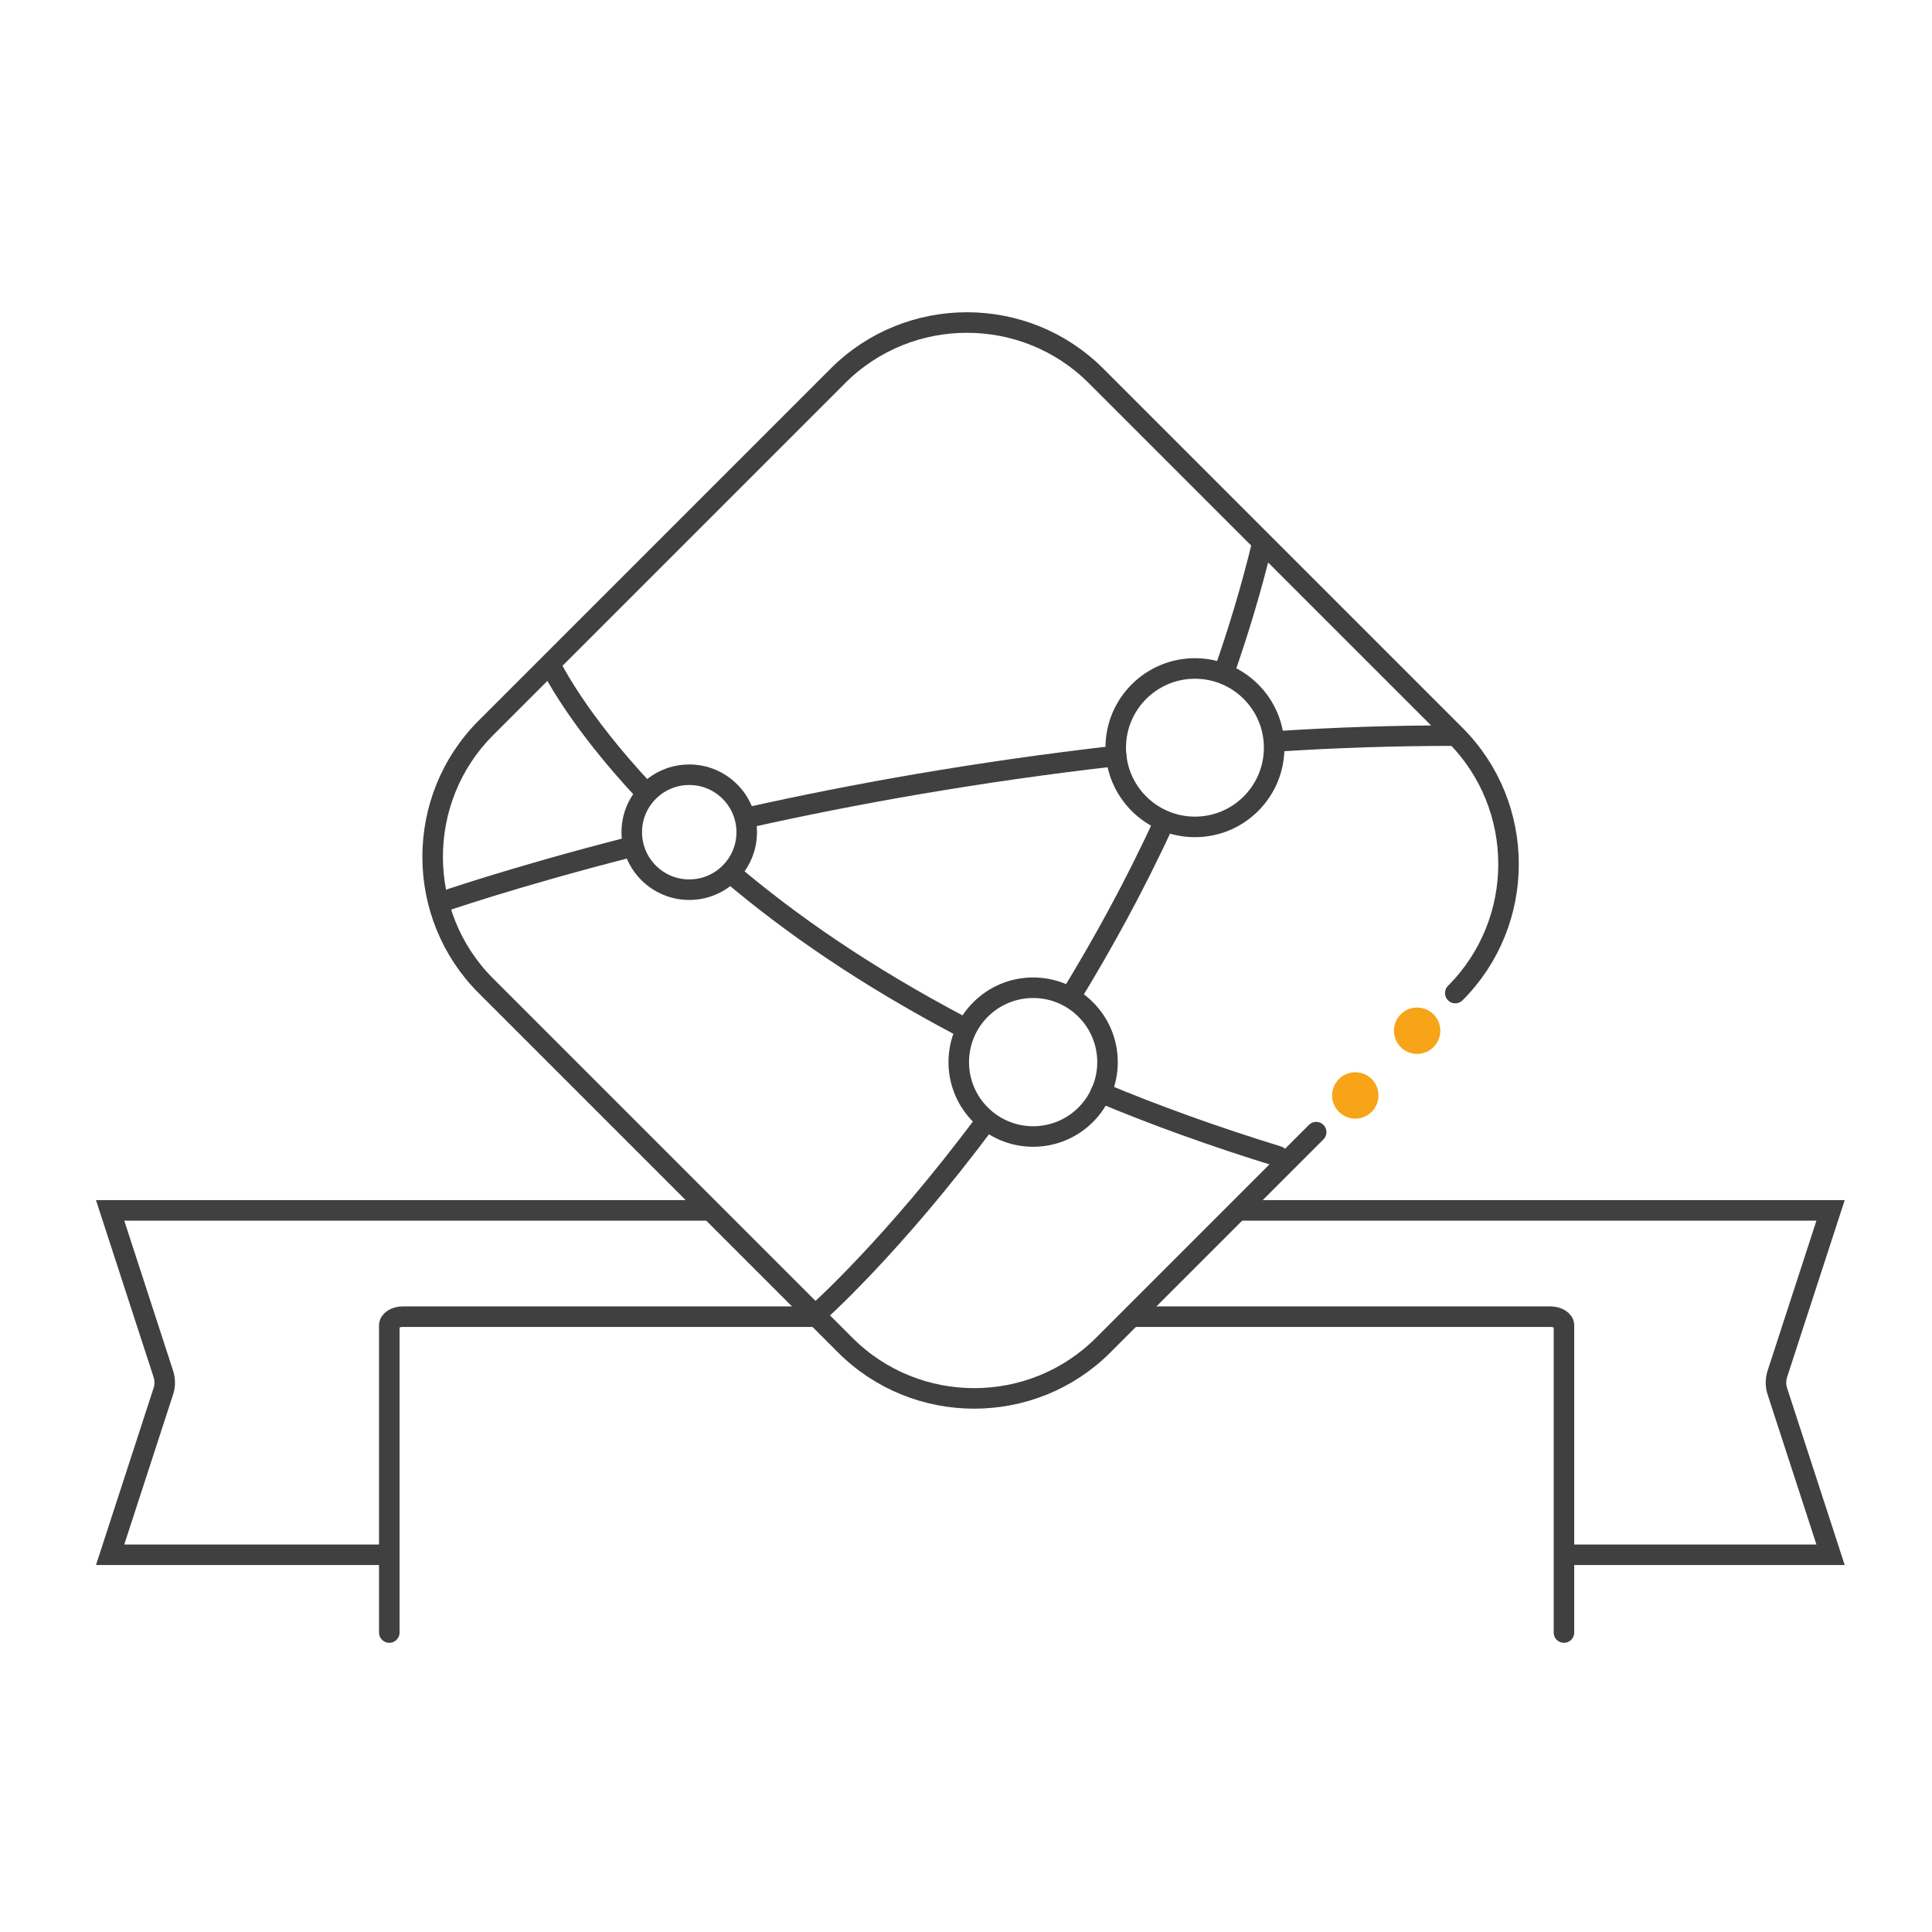 <?xml version="1.0" encoding="UTF-8"?>
<svg xmlns="http://www.w3.org/2000/svg" xmlns:xlink="http://www.w3.org/1999/xlink" version="1.1" id="el_5XMDobIss" x="0px" y="0px" viewBox="0 0 400 400" style="enable-background:new 0 0 400 400;" xml:space="preserve"><style>@-webkit-keyframes kf_el_UH1OIcLti_U_an_O8tF6vd2W{22.78%{-webkit-transform: translate(201.4px, 312.1px) scale(1, 1) translate(-201.4px, -312.1px);transform: translate(201.4px, 312.1px) scale(1, 1) translate(-201.4px, -312.1px);}23.89%{-webkit-transform: translate(201.4px, 312.1px) scale(1.17, 1.17) translate(-201.4px, -312.1px);transform: translate(201.4px, 312.1px) scale(1.17, 1.17) translate(-201.4px, -312.1px);}25%{-webkit-transform: translate(201.4px, 312.1px) scale(1, 1) translate(-201.4px, -312.1px);transform: translate(201.4px, 312.1px) scale(1, 1) translate(-201.4px, -312.1px);}26.11%{-webkit-transform: translate(201.4px, 312.1px) scale(1, 1) translate(-201.4px, -312.1px);transform: translate(201.4px, 312.1px) scale(1, 1) translate(-201.4px, -312.1px);}27.22%{-webkit-transform: translate(201.4px, 312.1px) scale(1.17, 1.17) translate(-201.4px, -312.1px);transform: translate(201.4px, 312.1px) scale(1.17, 1.17) translate(-201.4px, -312.1px);}28.33%{-webkit-transform: translate(201.4px, 312.1px) scale(1, 1) translate(-201.4px, -312.1px);transform: translate(201.4px, 312.1px) scale(1, 1) translate(-201.4px, -312.1px);}0%{-webkit-transform: translate(201.4px, 312.1px) scale(1, 1) translate(-201.4px, -312.1px);transform: translate(201.4px, 312.1px) scale(1, 1) translate(-201.4px, -312.1px);}100%{-webkit-transform: translate(201.4px, 312.1px) scale(1, 1) translate(-201.4px, -312.1px);transform: translate(201.4px, 312.1px) scale(1, 1) translate(-201.4px, -312.1px);}}@keyframes kf_el_UH1OIcLti_U_an_O8tF6vd2W{22.78%{-webkit-transform: translate(201.4px, 312.1px) scale(1, 1) translate(-201.4px, -312.1px);transform: translate(201.4px, 312.1px) scale(1, 1) translate(-201.4px, -312.1px);}23.89%{-webkit-transform: translate(201.4px, 312.1px) scale(1.17, 1.17) translate(-201.4px, -312.1px);transform: translate(201.4px, 312.1px) scale(1.17, 1.17) translate(-201.4px, -312.1px);}25%{-webkit-transform: translate(201.4px, 312.1px) scale(1, 1) translate(-201.4px, -312.1px);transform: translate(201.4px, 312.1px) scale(1, 1) translate(-201.4px, -312.1px);}26.11%{-webkit-transform: translate(201.4px, 312.1px) scale(1, 1) translate(-201.4px, -312.1px);transform: translate(201.4px, 312.1px) scale(1, 1) translate(-201.4px, -312.1px);}27.22%{-webkit-transform: translate(201.4px, 312.1px) scale(1.17, 1.17) translate(-201.4px, -312.1px);transform: translate(201.4px, 312.1px) scale(1.17, 1.17) translate(-201.4px, -312.1px);}28.33%{-webkit-transform: translate(201.4px, 312.1px) scale(1, 1) translate(-201.4px, -312.1px);transform: translate(201.4px, 312.1px) scale(1, 1) translate(-201.4px, -312.1px);}0%{-webkit-transform: translate(201.4px, 312.1px) scale(1, 1) translate(-201.4px, -312.1px);transform: translate(201.4px, 312.1px) scale(1, 1) translate(-201.4px, -312.1px);}100%{-webkit-transform: translate(201.4px, 312.1px) scale(1, 1) translate(-201.4px, -312.1px);transform: translate(201.4px, 312.1px) scale(1, 1) translate(-201.4px, -312.1px);}}@-webkit-keyframes kf_el_xK53zNFT6mm_an_GudC9WBVt{21.67%{-webkit-transform: translate(294.85px, 312.25px) scale(1.6, 1.6) translate(-294.85px, -312.25px);transform: translate(294.85px, 312.25px) scale(1.6, 1.6) translate(-294.85px, -312.25px);}22.78%{-webkit-transform: translate(294.85px, 312.25px) scale(1, 1) translate(-294.85px, -312.25px);transform: translate(294.85px, 312.25px) scale(1, 1) translate(-294.85px, -312.25px);}0%{-webkit-transform: translate(294.85px, 312.25px) scale(1.6, 1.6) translate(-294.85px, -312.25px);transform: translate(294.85px, 312.25px) scale(1.6, 1.6) translate(-294.85px, -312.25px);}100%{-webkit-transform: translate(294.85px, 312.25px) scale(1, 1) translate(-294.85px, -312.25px);transform: translate(294.85px, 312.25px) scale(1, 1) translate(-294.85px, -312.25px);}}@keyframes kf_el_xK53zNFT6mm_an_GudC9WBVt{21.67%{-webkit-transform: translate(294.85px, 312.25px) scale(1.6, 1.6) translate(-294.85px, -312.25px);transform: translate(294.85px, 312.25px) scale(1.6, 1.6) translate(-294.85px, -312.25px);}22.78%{-webkit-transform: translate(294.85px, 312.25px) scale(1, 1) translate(-294.85px, -312.25px);transform: translate(294.85px, 312.25px) scale(1, 1) translate(-294.85px, -312.25px);}0%{-webkit-transform: translate(294.85px, 312.25px) scale(1.6, 1.6) translate(-294.85px, -312.25px);transform: translate(294.85px, 312.25px) scale(1.6, 1.6) translate(-294.85px, -312.25px);}100%{-webkit-transform: translate(294.85px, 312.25px) scale(1, 1) translate(-294.85px, -312.25px);transform: translate(294.85px, 312.25px) scale(1, 1) translate(-294.85px, -312.25px);}}@-webkit-keyframes kf_el_KIZNsPs_gNl_an_2UOERMXri{20%{-webkit-transform: translate(278.45px, 312.25px) scale(1.6, 1.6) translate(-278.45px, -312.25px);transform: translate(278.45px, 312.25px) scale(1.6, 1.6) translate(-278.45px, -312.25px);}21.11%{-webkit-transform: translate(278.45px, 312.25px) scale(1, 1) translate(-278.45px, -312.25px);transform: translate(278.45px, 312.25px) scale(1, 1) translate(-278.45px, -312.25px);}0%{-webkit-transform: translate(278.45px, 312.25px) scale(1.6, 1.6) translate(-278.45px, -312.25px);transform: translate(278.45px, 312.25px) scale(1.6, 1.6) translate(-278.45px, -312.25px);}100%{-webkit-transform: translate(278.45px, 312.25px) scale(1, 1) translate(-278.45px, -312.25px);transform: translate(278.45px, 312.25px) scale(1, 1) translate(-278.45px, -312.25px);}}@keyframes kf_el_KIZNsPs_gNl_an_2UOERMXri{20%{-webkit-transform: translate(278.45px, 312.25px) scale(1.6, 1.6) translate(-278.45px, -312.25px);transform: translate(278.45px, 312.25px) scale(1.6, 1.6) translate(-278.45px, -312.25px);}21.11%{-webkit-transform: translate(278.45px, 312.25px) scale(1, 1) translate(-278.45px, -312.25px);transform: translate(278.45px, 312.25px) scale(1, 1) translate(-278.45px, -312.25px);}0%{-webkit-transform: translate(278.45px, 312.25px) scale(1.6, 1.6) translate(-278.45px, -312.25px);transform: translate(278.45px, 312.25px) scale(1.6, 1.6) translate(-278.45px, -312.25px);}100%{-webkit-transform: translate(278.45px, 312.25px) scale(1, 1) translate(-278.45px, -312.25px);transform: translate(278.45px, 312.25px) scale(1, 1) translate(-278.45px, -312.25px);}}@-webkit-keyframes kf_el_x0HWVRQZ5l7_an_L6o5oUwE7H{18.33%{-webkit-transform: translate(259.9px, 312.25px) scale(1.6, 1.6) translate(-259.9px, -312.25px);transform: translate(259.9px, 312.25px) scale(1.6, 1.6) translate(-259.9px, -312.25px);}19.44%{-webkit-transform: translate(259.9px, 312.25px) scale(1, 1) translate(-259.9px, -312.25px);transform: translate(259.9px, 312.25px) scale(1, 1) translate(-259.9px, -312.25px);}0%{-webkit-transform: translate(259.9px, 312.25px) scale(1.6, 1.6) translate(-259.9px, -312.25px);transform: translate(259.9px, 312.25px) scale(1.6, 1.6) translate(-259.9px, -312.25px);}100%{-webkit-transform: translate(259.9px, 312.25px) scale(1, 1) translate(-259.9px, -312.25px);transform: translate(259.9px, 312.25px) scale(1, 1) translate(-259.9px, -312.25px);}}@keyframes kf_el_x0HWVRQZ5l7_an_L6o5oUwE7H{18.33%{-webkit-transform: translate(259.9px, 312.25px) scale(1.6, 1.6) translate(-259.9px, -312.25px);transform: translate(259.9px, 312.25px) scale(1.6, 1.6) translate(-259.9px, -312.25px);}19.44%{-webkit-transform: translate(259.9px, 312.25px) scale(1, 1) translate(-259.9px, -312.25px);transform: translate(259.9px, 312.25px) scale(1, 1) translate(-259.9px, -312.25px);}0%{-webkit-transform: translate(259.9px, 312.25px) scale(1.6, 1.6) translate(-259.9px, -312.25px);transform: translate(259.9px, 312.25px) scale(1.6, 1.6) translate(-259.9px, -312.25px);}100%{-webkit-transform: translate(259.9px, 312.25px) scale(1, 1) translate(-259.9px, -312.25px);transform: translate(259.9px, 312.25px) scale(1, 1) translate(-259.9px, -312.25px);}}@-webkit-keyframes kf_el_ORHd4rAZLLl_an_kl_m_uT8V{16.67%{-webkit-transform: translate(241.95px, 312.3px) scale(1.6, 1.6) translate(-241.95px, -312.3px);transform: translate(241.95px, 312.3px) scale(1.6, 1.6) translate(-241.95px, -312.3px);}17.78%{-webkit-transform: translate(241.95px, 312.3px) scale(1, 1) translate(-241.95px, -312.3px);transform: translate(241.95px, 312.3px) scale(1, 1) translate(-241.95px, -312.3px);}0%{-webkit-transform: translate(241.95px, 312.3px) scale(1.6, 1.6) translate(-241.95px, -312.3px);transform: translate(241.95px, 312.3px) scale(1.6, 1.6) translate(-241.95px, -312.3px);}100%{-webkit-transform: translate(241.95px, 312.3px) scale(1, 1) translate(-241.95px, -312.3px);transform: translate(241.95px, 312.3px) scale(1, 1) translate(-241.95px, -312.3px);}}@keyframes kf_el_ORHd4rAZLLl_an_kl_m_uT8V{16.67%{-webkit-transform: translate(241.95px, 312.3px) scale(1.6, 1.6) translate(-241.95px, -312.3px);transform: translate(241.95px, 312.3px) scale(1.6, 1.6) translate(-241.95px, -312.3px);}17.78%{-webkit-transform: translate(241.95px, 312.3px) scale(1, 1) translate(-241.95px, -312.3px);transform: translate(241.95px, 312.3px) scale(1, 1) translate(-241.95px, -312.3px);}0%{-webkit-transform: translate(241.95px, 312.3px) scale(1.6, 1.6) translate(-241.95px, -312.3px);transform: translate(241.95px, 312.3px) scale(1.6, 1.6) translate(-241.95px, -312.3px);}100%{-webkit-transform: translate(241.95px, 312.3px) scale(1, 1) translate(-241.95px, -312.3px);transform: translate(241.95px, 312.3px) scale(1, 1) translate(-241.95px, -312.3px);}}@-webkit-keyframes kf_el_khzOgZfyrcE_an_321FOoD-9Y{15%{-webkit-transform: translate(224.25px, 312.05px) scale(1.6, 1.6) translate(-224.25px, -312.05px);transform: translate(224.25px, 312.05px) scale(1.6, 1.6) translate(-224.25px, -312.05px);}16.11%{-webkit-transform: translate(224.25px, 312.05px) scale(1, 1) translate(-224.25px, -312.05px);transform: translate(224.25px, 312.05px) scale(1, 1) translate(-224.25px, -312.05px);}0%{-webkit-transform: translate(224.25px, 312.05px) scale(1.6, 1.6) translate(-224.25px, -312.05px);transform: translate(224.25px, 312.05px) scale(1.6, 1.6) translate(-224.25px, -312.05px);}100%{-webkit-transform: translate(224.25px, 312.05px) scale(1, 1) translate(-224.25px, -312.05px);transform: translate(224.25px, 312.05px) scale(1, 1) translate(-224.25px, -312.05px);}}@keyframes kf_el_khzOgZfyrcE_an_321FOoD-9Y{15%{-webkit-transform: translate(224.25px, 312.05px) scale(1.6, 1.6) translate(-224.25px, -312.05px);transform: translate(224.25px, 312.05px) scale(1.6, 1.6) translate(-224.25px, -312.05px);}16.11%{-webkit-transform: translate(224.25px, 312.05px) scale(1, 1) translate(-224.25px, -312.05px);transform: translate(224.25px, 312.05px) scale(1, 1) translate(-224.25px, -312.05px);}0%{-webkit-transform: translate(224.25px, 312.05px) scale(1.6, 1.6) translate(-224.25px, -312.05px);transform: translate(224.25px, 312.05px) scale(1.6, 1.6) translate(-224.25px, -312.05px);}100%{-webkit-transform: translate(224.25px, 312.05px) scale(1, 1) translate(-224.25px, -312.05px);transform: translate(224.25px, 312.05px) scale(1, 1) translate(-224.25px, -312.05px);}}@-webkit-keyframes kf_el_4EkthrOZgLY_an_sEaFrTXzc{13.33%{-webkit-transform: translate(195.65px, 312.25px) scale(1.6, 1.6) translate(-195.65px, -312.25px);transform: translate(195.65px, 312.25px) scale(1.6, 1.6) translate(-195.65px, -312.25px);}14.44%{-webkit-transform: translate(195.65px, 312.25px) scale(1, 1) translate(-195.65px, -312.25px);transform: translate(195.65px, 312.25px) scale(1, 1) translate(-195.65px, -312.25px);}0%{-webkit-transform: translate(195.65px, 312.25px) scale(1.6, 1.6) translate(-195.65px, -312.25px);transform: translate(195.65px, 312.25px) scale(1.6, 1.6) translate(-195.65px, -312.25px);}100%{-webkit-transform: translate(195.65px, 312.25px) scale(1, 1) translate(-195.65px, -312.25px);transform: translate(195.65px, 312.25px) scale(1, 1) translate(-195.65px, -312.25px);}}@keyframes kf_el_4EkthrOZgLY_an_sEaFrTXzc{13.33%{-webkit-transform: translate(195.65px, 312.25px) scale(1.6, 1.6) translate(-195.65px, -312.25px);transform: translate(195.65px, 312.25px) scale(1.6, 1.6) translate(-195.65px, -312.25px);}14.44%{-webkit-transform: translate(195.65px, 312.25px) scale(1, 1) translate(-195.65px, -312.25px);transform: translate(195.65px, 312.25px) scale(1, 1) translate(-195.65px, -312.25px);}0%{-webkit-transform: translate(195.65px, 312.25px) scale(1.6, 1.6) translate(-195.65px, -312.25px);transform: translate(195.65px, 312.25px) scale(1.6, 1.6) translate(-195.65px, -312.25px);}100%{-webkit-transform: translate(195.65px, 312.25px) scale(1, 1) translate(-195.65px, -312.25px);transform: translate(195.65px, 312.25px) scale(1, 1) translate(-195.65px, -312.25px);}}@-webkit-keyframes kf_el_upSGM9IQCsw_an_M9vPOcaQk{11.67%{-webkit-transform: translate(178.75px, 312.3px) scale(1.6, 1.6) translate(-178.75px, -312.3px);transform: translate(178.75px, 312.3px) scale(1.6, 1.6) translate(-178.75px, -312.3px);}12.78%{-webkit-transform: translate(178.75px, 312.3px) scale(1, 1) translate(-178.75px, -312.3px);transform: translate(178.75px, 312.3px) scale(1, 1) translate(-178.75px, -312.3px);}0%{-webkit-transform: translate(178.75px, 312.3px) scale(1.6, 1.6) translate(-178.75px, -312.3px);transform: translate(178.75px, 312.3px) scale(1.6, 1.6) translate(-178.75px, -312.3px);}100%{-webkit-transform: translate(178.75px, 312.3px) scale(1, 1) translate(-178.75px, -312.3px);transform: translate(178.75px, 312.3px) scale(1, 1) translate(-178.75px, -312.3px);}}@keyframes kf_el_upSGM9IQCsw_an_M9vPOcaQk{11.67%{-webkit-transform: translate(178.75px, 312.3px) scale(1.6, 1.6) translate(-178.75px, -312.3px);transform: translate(178.75px, 312.3px) scale(1.6, 1.6) translate(-178.75px, -312.3px);}12.78%{-webkit-transform: translate(178.75px, 312.3px) scale(1, 1) translate(-178.75px, -312.3px);transform: translate(178.75px, 312.3px) scale(1, 1) translate(-178.75px, -312.3px);}0%{-webkit-transform: translate(178.75px, 312.3px) scale(1.6, 1.6) translate(-178.75px, -312.3px);transform: translate(178.75px, 312.3px) scale(1.6, 1.6) translate(-178.75px, -312.3px);}100%{-webkit-transform: translate(178.75px, 312.3px) scale(1, 1) translate(-178.75px, -312.3px);transform: translate(178.75px, 312.3px) scale(1, 1) translate(-178.75px, -312.3px);}}@-webkit-keyframes kf_el_1mv3_vKYWbm_an_as4AusxIh{10%{-webkit-transform: translate(158.15px, 312.25px) scale(1.6, 1.6) translate(-158.15px, -312.25px);transform: translate(158.15px, 312.25px) scale(1.6, 1.6) translate(-158.15px, -312.25px);}11.11%{-webkit-transform: translate(158.15px, 312.25px) scale(1, 1) translate(-158.15px, -312.25px);transform: translate(158.15px, 312.25px) scale(1, 1) translate(-158.15px, -312.25px);}0%{-webkit-transform: translate(158.15px, 312.25px) scale(1.6, 1.6) translate(-158.15px, -312.25px);transform: translate(158.15px, 312.25px) scale(1.6, 1.6) translate(-158.15px, -312.25px);}100%{-webkit-transform: translate(158.15px, 312.25px) scale(1, 1) translate(-158.15px, -312.25px);transform: translate(158.15px, 312.25px) scale(1, 1) translate(-158.15px, -312.25px);}}@keyframes kf_el_1mv3_vKYWbm_an_as4AusxIh{10%{-webkit-transform: translate(158.15px, 312.25px) scale(1.6, 1.6) translate(-158.15px, -312.25px);transform: translate(158.15px, 312.25px) scale(1.6, 1.6) translate(-158.15px, -312.25px);}11.11%{-webkit-transform: translate(158.15px, 312.25px) scale(1, 1) translate(-158.15px, -312.25px);transform: translate(158.15px, 312.25px) scale(1, 1) translate(-158.15px, -312.25px);}0%{-webkit-transform: translate(158.15px, 312.25px) scale(1.6, 1.6) translate(-158.15px, -312.25px);transform: translate(158.15px, 312.25px) scale(1.6, 1.6) translate(-158.15px, -312.25px);}100%{-webkit-transform: translate(158.15px, 312.25px) scale(1, 1) translate(-158.15px, -312.25px);transform: translate(158.15px, 312.25px) scale(1, 1) translate(-158.15px, -312.25px);}}@-webkit-keyframes kf_el_7d23mMiGGBs_an_XsEUXR93BJ{8.33%{-webkit-transform: translate(141.65px, 312.25px) scale(1.6, 1.6) translate(-141.65px, -312.25px);transform: translate(141.65px, 312.25px) scale(1.6, 1.6) translate(-141.65px, -312.25px);}9.44%{-webkit-transform: translate(141.65px, 312.25px) scale(1, 1) translate(-141.65px, -312.25px);transform: translate(141.65px, 312.25px) scale(1, 1) translate(-141.65px, -312.25px);}0%{-webkit-transform: translate(141.65px, 312.25px) scale(1.6, 1.6) translate(-141.65px, -312.25px);transform: translate(141.65px, 312.25px) scale(1.6, 1.6) translate(-141.65px, -312.25px);}100%{-webkit-transform: translate(141.65px, 312.25px) scale(1, 1) translate(-141.65px, -312.25px);transform: translate(141.65px, 312.25px) scale(1, 1) translate(-141.65px, -312.25px);}}@keyframes kf_el_7d23mMiGGBs_an_XsEUXR93BJ{8.33%{-webkit-transform: translate(141.65px, 312.25px) scale(1.6, 1.6) translate(-141.65px, -312.25px);transform: translate(141.65px, 312.25px) scale(1.6, 1.6) translate(-141.65px, -312.25px);}9.44%{-webkit-transform: translate(141.65px, 312.25px) scale(1, 1) translate(-141.65px, -312.25px);transform: translate(141.65px, 312.25px) scale(1, 1) translate(-141.65px, -312.25px);}0%{-webkit-transform: translate(141.65px, 312.25px) scale(1.6, 1.6) translate(-141.65px, -312.25px);transform: translate(141.65px, 312.25px) scale(1.6, 1.6) translate(-141.65px, -312.25px);}100%{-webkit-transform: translate(141.65px, 312.25px) scale(1, 1) translate(-141.65px, -312.25px);transform: translate(141.65px, 312.25px) scale(1, 1) translate(-141.65px, -312.25px);}}@-webkit-keyframes kf_el_7nJP1qitUM4_an_EgMKVJvvq{6.67%{-webkit-transform: translate(126px, 312.3px) scale(1.6, 1.6) translate(-126px, -312.3px);transform: translate(126px, 312.3px) scale(1.6, 1.6) translate(-126px, -312.3px);}7.78%{-webkit-transform: translate(126px, 312.3px) scale(1, 1) translate(-126px, -312.3px);transform: translate(126px, 312.3px) scale(1, 1) translate(-126px, -312.3px);}0%{-webkit-transform: translate(126px, 312.3px) scale(1.6, 1.6) translate(-126px, -312.3px);transform: translate(126px, 312.3px) scale(1.6, 1.6) translate(-126px, -312.3px);}100%{-webkit-transform: translate(126px, 312.3px) scale(1, 1) translate(-126px, -312.3px);transform: translate(126px, 312.3px) scale(1, 1) translate(-126px, -312.3px);}}@keyframes kf_el_7nJP1qitUM4_an_EgMKVJvvq{6.67%{-webkit-transform: translate(126px, 312.3px) scale(1.6, 1.6) translate(-126px, -312.3px);transform: translate(126px, 312.3px) scale(1.6, 1.6) translate(-126px, -312.3px);}7.78%{-webkit-transform: translate(126px, 312.3px) scale(1, 1) translate(-126px, -312.3px);transform: translate(126px, 312.3px) scale(1, 1) translate(-126px, -312.3px);}0%{-webkit-transform: translate(126px, 312.3px) scale(1.6, 1.6) translate(-126px, -312.3px);transform: translate(126px, 312.3px) scale(1.6, 1.6) translate(-126px, -312.3px);}100%{-webkit-transform: translate(126px, 312.3px) scale(1, 1) translate(-126px, -312.3px);transform: translate(126px, 312.3px) scale(1, 1) translate(-126px, -312.3px);}}@-webkit-keyframes kf_el_xK53zNFT6mm_an_z1qAFuuIN{0%{opacity: 0;}20.56%{opacity: 0;}22.22%{opacity: 1;}100%{opacity: 1;}}@keyframes kf_el_xK53zNFT6mm_an_z1qAFuuIN{0%{opacity: 0;}20.56%{opacity: 0;}22.22%{opacity: 1;}100%{opacity: 1;}}@-webkit-keyframes kf_el_KIZNsPs_gNl_an_Wa_J5-rT6{0%{opacity: 0;}18.89%{opacity: 0;}20.56%{opacity: 1;}100%{opacity: 1;}}@keyframes kf_el_KIZNsPs_gNl_an_Wa_J5-rT6{0%{opacity: 0;}18.89%{opacity: 0;}20.56%{opacity: 1;}100%{opacity: 1;}}@-webkit-keyframes kf_el_x0HWVRQZ5l7_an_tCtnl-uqc{0%{opacity: 0;}17.22%{opacity: 0;}18.89%{opacity: 1;}100%{opacity: 1;}}@keyframes kf_el_x0HWVRQZ5l7_an_tCtnl-uqc{0%{opacity: 0;}17.22%{opacity: 0;}18.89%{opacity: 1;}100%{opacity: 1;}}@-webkit-keyframes kf_el_ORHd4rAZLLl_an_cOIq2oToM{0%{opacity: 0;}15.56%{opacity: 0;}17.22%{opacity: 1;}100%{opacity: 1;}}@keyframes kf_el_ORHd4rAZLLl_an_cOIq2oToM{0%{opacity: 0;}15.56%{opacity: 0;}17.22%{opacity: 1;}100%{opacity: 1;}}@-webkit-keyframes kf_el_khzOgZfyrcE_an_78INics0b{0%{opacity: 0;}13.89%{opacity: 0;}15.56%{opacity: 1;}100%{opacity: 1;}}@keyframes kf_el_khzOgZfyrcE_an_78INics0b{0%{opacity: 0;}13.89%{opacity: 0;}15.56%{opacity: 1;}100%{opacity: 1;}}@-webkit-keyframes kf_el_4EkthrOZgLY_an_t80TETH-1{0%{opacity: 0;}12.22%{opacity: 0;}13.89%{opacity: 1;}100%{opacity: 1;}}@keyframes kf_el_4EkthrOZgLY_an_t80TETH-1{0%{opacity: 0;}12.22%{opacity: 0;}13.89%{opacity: 1;}100%{opacity: 1;}}@-webkit-keyframes kf_el_upSGM9IQCsw_an_Mw4Mjf3wn{0%{opacity: 0;}10.56%{opacity: 0;}12.22%{opacity: 1;}100%{opacity: 1;}}@keyframes kf_el_upSGM9IQCsw_an_Mw4Mjf3wn{0%{opacity: 0;}10.56%{opacity: 0;}12.22%{opacity: 1;}100%{opacity: 1;}}@-webkit-keyframes kf_el_1mv3_vKYWbm_an_nb7e-uQpo{0%{opacity: 0;}8.89%{opacity: 0;}10.56%{opacity: 1;}100%{opacity: 1;}}@keyframes kf_el_1mv3_vKYWbm_an_nb7e-uQpo{0%{opacity: 0;}8.89%{opacity: 0;}10.56%{opacity: 1;}100%{opacity: 1;}}@-webkit-keyframes kf_el_7d23mMiGGBs_an_iqIwW7EPW{0%{opacity: 0;}7.22%{opacity: 0;}8.89%{opacity: 1;}100%{opacity: 1;}}@keyframes kf_el_7d23mMiGGBs_an_iqIwW7EPW{0%{opacity: 0;}7.22%{opacity: 0;}8.89%{opacity: 1;}100%{opacity: 1;}}@-webkit-keyframes kf_el_7nJP1qitUM4_an_vwA29n62E{0%{opacity: 0;}5.56%{opacity: 0;}7.22%{opacity: 1;}100%{opacity: 1;}}@keyframes kf_el_7nJP1qitUM4_an_vwA29n62E{0%{opacity: 0;}5.56%{opacity: 0;}7.22%{opacity: 1;}100%{opacity: 1;}}@-webkit-keyframes kf_el_dw45k5JPbB3_an_scAwwZSM9{0%{opacity: 0;}5.56%{opacity: 1;}100%{opacity: 1;}}@keyframes kf_el_dw45k5JPbB3_an_scAwwZSM9{0%{opacity: 0;}5.56%{opacity: 1;}100%{opacity: 1;}}@-webkit-keyframes kf_el_dw45k5JPbB3_an_U8A3ZJuxE{0%{-webkit-transform: translate(108.6px, 312.2px) scale(1, 1) translate(-108.6px, -312.2px);transform: translate(108.6px, 312.2px) scale(1, 1) translate(-108.6px, -312.2px);}5%{-webkit-transform: translate(108.6px, 312.2px) scale(1.6, 1.6) translate(-108.6px, -312.2px);transform: translate(108.6px, 312.2px) scale(1.6, 1.6) translate(-108.6px, -312.2px);}6.11%{-webkit-transform: translate(108.6px, 312.2px) scale(1, 1) translate(-108.6px, -312.2px);transform: translate(108.6px, 312.2px) scale(1, 1) translate(-108.6px, -312.2px);}100%{-webkit-transform: translate(108.6px, 312.2px) scale(1, 1) translate(-108.6px, -312.2px);transform: translate(108.6px, 312.2px) scale(1, 1) translate(-108.6px, -312.2px);}}@keyframes kf_el_dw45k5JPbB3_an_U8A3ZJuxE{0%{-webkit-transform: translate(108.6px, 312.2px) scale(1, 1) translate(-108.6px, -312.2px);transform: translate(108.6px, 312.2px) scale(1, 1) translate(-108.6px, -312.2px);}5%{-webkit-transform: translate(108.6px, 312.2px) scale(1.6, 1.6) translate(-108.6px, -312.2px);transform: translate(108.6px, 312.2px) scale(1.6, 1.6) translate(-108.6px, -312.2px);}6.11%{-webkit-transform: translate(108.6px, 312.2px) scale(1, 1) translate(-108.6px, -312.2px);transform: translate(108.6px, 312.2px) scale(1, 1) translate(-108.6px, -312.2px);}100%{-webkit-transform: translate(108.6px, 312.2px) scale(1, 1) translate(-108.6px, -312.2px);transform: translate(108.6px, 312.2px) scale(1, 1) translate(-108.6px, -312.2px);}}#el_5XMDobIss *{-webkit-animation-duration: 6s;animation-duration: 6s;-webkit-animation-iteration-count: infinite;animation-iteration-count: infinite;-webkit-animation-timing-function: cubic-bezier(0, 0, 1, 1);animation-timing-function: cubic-bezier(0, 0, 1, 1);}#el_JJ2Kz60KJM{fill: none;stroke: #404040;stroke-width: 4.252;stroke-linecap: round;stroke-miterlimit: 10;}#el_izQjl1_Dpk{fill: none;stroke: #404040;stroke-width: 4.252;stroke-linecap: round;stroke-miterlimit: 10;}#el_Pa9-Q4fiOI{fill: none;stroke: #404040;stroke-width: 4.252;stroke-linecap: round;stroke-miterlimit: 10;}#el_kiz-cx_A3r{fill: none;stroke: #404040;stroke-width: 4.252;stroke-linecap: round;stroke-miterlimit: 10;}#el_HpvPVAwLkY{fill: none;stroke: #404040;stroke-width: 4.252;stroke-linecap: round;stroke-miterlimit: 10;}#el_Dkreeg66Kn{fill: none;stroke: #404040;stroke-width: 4.252;stroke-linecap: round;stroke-miterlimit: 10;}#el_-2bLNAgCJS{fill: none;stroke: #404040;stroke-width: 4.252;stroke-linecap: round;stroke-miterlimit: 10;}#el_2YjJIifykS{fill: none;stroke: #404040;stroke-width: 4.252;stroke-linecap: round;stroke-miterlimit: 10;}#el_P04GjBa-nX{fill: none;stroke: #404040;stroke-width: 4.252;stroke-linecap: round;stroke-miterlimit: 10;}#el_jkHD1qbgoa{fill: none;stroke: #404040;stroke-width: 4.252;stroke-linecap: round;stroke-miterlimit: 10;}#el_IQIYJX4wen{fill: none;stroke: #404040;stroke-width: 4.252;stroke-linecap: round;stroke-miterlimit: 10;}#el_a1jbrz0lek{fill: none;stroke: #404040;stroke-width: 4.252;stroke-linecap: round;stroke-miterlimit: 10;}#el_7gAWhXaUZX{fill: none;stroke: #404040;stroke-width: 4.252;stroke-linecap: round;stroke-miterlimit: 10;}#el_HvKlOanjnfp{fill: #F7A418;}#el_OA_5dWgKFYH{fill: #F7A418;}#el_OavvleTZnbF{fill: none;stroke: #404040;stroke-width: 4.252;stroke-linecap: round;stroke-miterlimit: 10;}#el_dFq7iP7o-yr{fill: none;stroke: #404040;stroke-width: 4.252;stroke-linecap: round;stroke-miterlimit: 10;}#el_dw45k5JPbB3{fill: #404040;-webkit-animation-fill-mode: backwards;animation-fill-mode: backwards;opacity: 0;-webkit-animation-name: kf_el_dw45k5JPbB3_an_scAwwZSM9;animation-name: kf_el_dw45k5JPbB3_an_scAwwZSM9;-webkit-animation-timing-function: cubic-bezier(0.42, 0, 1, 1);animation-timing-function: cubic-bezier(0.42, 0, 1, 1);}#el_7nJP1qitUM4{fill: #404040;-webkit-animation-fill-mode: backwards;animation-fill-mode: backwards;opacity: 0;-webkit-animation-name: kf_el_7nJP1qitUM4_an_vwA29n62E;animation-name: kf_el_7nJP1qitUM4_an_vwA29n62E;-webkit-animation-timing-function: cubic-bezier(0.42, 0, 1, 1);animation-timing-function: cubic-bezier(0.42, 0, 1, 1);}#el_7d23mMiGGBs{fill: #404040;-webkit-animation-fill-mode: backwards;animation-fill-mode: backwards;opacity: 0;-webkit-animation-name: kf_el_7d23mMiGGBs_an_iqIwW7EPW;animation-name: kf_el_7d23mMiGGBs_an_iqIwW7EPW;-webkit-animation-timing-function: cubic-bezier(0.42, 0, 1, 1);animation-timing-function: cubic-bezier(0.42, 0, 1, 1);}#el_1mv3_vKYWbm{fill: #404040;-webkit-animation-fill-mode: backwards;animation-fill-mode: backwards;opacity: 0;-webkit-animation-name: kf_el_1mv3_vKYWbm_an_nb7e-uQpo;animation-name: kf_el_1mv3_vKYWbm_an_nb7e-uQpo;-webkit-animation-timing-function: cubic-bezier(0, 0, 1, 1);animation-timing-function: cubic-bezier(0, 0, 1, 1);}#el_upSGM9IQCsw{fill: #404040;-webkit-animation-fill-mode: backwards;animation-fill-mode: backwards;opacity: 0;-webkit-animation-name: kf_el_upSGM9IQCsw_an_Mw4Mjf3wn;animation-name: kf_el_upSGM9IQCsw_an_Mw4Mjf3wn;-webkit-animation-timing-function: cubic-bezier(0.42, 0, 1, 1);animation-timing-function: cubic-bezier(0.42, 0, 1, 1);}#el_4EkthrOZgLY{fill: #404040;-webkit-animation-fill-mode: backwards;animation-fill-mode: backwards;opacity: 0;-webkit-animation-name: kf_el_4EkthrOZgLY_an_t80TETH-1;animation-name: kf_el_4EkthrOZgLY_an_t80TETH-1;-webkit-animation-timing-function: cubic-bezier(0.42, 0, 1, 1);animation-timing-function: cubic-bezier(0.42, 0, 1, 1);}#el_khzOgZfyrcE{fill: #404040;-webkit-animation-fill-mode: backwards;animation-fill-mode: backwards;opacity: 0;-webkit-animation-name: kf_el_khzOgZfyrcE_an_78INics0b;animation-name: kf_el_khzOgZfyrcE_an_78INics0b;-webkit-animation-timing-function: cubic-bezier(0.42, 0, 1, 1);animation-timing-function: cubic-bezier(0.42, 0, 1, 1);}#el_ORHd4rAZLLl{fill: #404040;-webkit-animation-fill-mode: backwards;animation-fill-mode: backwards;opacity: 0;-webkit-animation-name: kf_el_ORHd4rAZLLl_an_cOIq2oToM;animation-name: kf_el_ORHd4rAZLLl_an_cOIq2oToM;-webkit-animation-timing-function: cubic-bezier(0.42, 0, 1, 1);animation-timing-function: cubic-bezier(0.42, 0, 1, 1);}#el_x0HWVRQZ5l7{fill: #404040;-webkit-animation-fill-mode: backwards;animation-fill-mode: backwards;opacity: 0;-webkit-animation-name: kf_el_x0HWVRQZ5l7_an_tCtnl-uqc;animation-name: kf_el_x0HWVRQZ5l7_an_tCtnl-uqc;-webkit-animation-timing-function: cubic-bezier(0.42, 0, 1, 1);animation-timing-function: cubic-bezier(0.42, 0, 1, 1);}#el_KIZNsPs_gNl{fill: #404040;-webkit-animation-fill-mode: backwards;animation-fill-mode: backwards;opacity: 0;-webkit-animation-name: kf_el_KIZNsPs_gNl_an_Wa_J5-rT6;animation-name: kf_el_KIZNsPs_gNl_an_Wa_J5-rT6;-webkit-animation-timing-function: cubic-bezier(0.42, 0, 1, 1);animation-timing-function: cubic-bezier(0.42, 0, 1, 1);}#el_xK53zNFT6mm{fill: #404040;-webkit-animation-fill-mode: backwards;animation-fill-mode: backwards;opacity: 0;-webkit-animation-name: kf_el_xK53zNFT6mm_an_z1qAFuuIN;animation-name: kf_el_xK53zNFT6mm_an_z1qAFuuIN;-webkit-animation-timing-function: cubic-bezier(0.42, 0, 1, 1);animation-timing-function: cubic-bezier(0.42, 0, 1, 1);}#el_6aYlKUiiBL-{fill: none;stroke: #404040;stroke-width: 4.252;stroke-linecap: round;stroke-miterlimit: 10;}#el_IFCk5P6oWmh{fill: none;stroke: #404040;stroke-width: 4.252;stroke-linecap: round;stroke-miterlimit: 10;}#el_dw45k5JPbB3_an_U8A3ZJuxE{-webkit-animation-fill-mode: backwards;animation-fill-mode: backwards;-webkit-transform: translate(108.6px, 312.2px) scale(1, 1) translate(-108.6px, -312.2px);transform: translate(108.6px, 312.2px) scale(1, 1) translate(-108.6px, -312.2px);-webkit-animation-name: kf_el_dw45k5JPbB3_an_U8A3ZJuxE;animation-name: kf_el_dw45k5JPbB3_an_U8A3ZJuxE;-webkit-animation-timing-function: cubic-bezier(0.42, 0, 0.58, 1);animation-timing-function: cubic-bezier(0.42, 0, 0.58, 1);}#el_7nJP1qitUM4_an_EgMKVJvvq{-webkit-animation-fill-mode: backwards;animation-fill-mode: backwards;-webkit-transform: translate(126px, 312.3px) scale(1.6, 1.6) translate(-126px, -312.3px);transform: translate(126px, 312.3px) scale(1.6, 1.6) translate(-126px, -312.3px);-webkit-animation-name: kf_el_7nJP1qitUM4_an_EgMKVJvvq;animation-name: kf_el_7nJP1qitUM4_an_EgMKVJvvq;-webkit-animation-timing-function: cubic-bezier(0, 0, 1, 1);animation-timing-function: cubic-bezier(0, 0, 1, 1);}#el_7d23mMiGGBs_an_XsEUXR93BJ{-webkit-animation-fill-mode: backwards;animation-fill-mode: backwards;-webkit-transform: translate(141.65px, 312.25px) scale(1.6, 1.6) translate(-141.65px, -312.25px);transform: translate(141.65px, 312.25px) scale(1.6, 1.6) translate(-141.65px, -312.25px);-webkit-animation-name: kf_el_7d23mMiGGBs_an_XsEUXR93BJ;animation-name: kf_el_7d23mMiGGBs_an_XsEUXR93BJ;-webkit-animation-timing-function: cubic-bezier(0, 0, 1, 1);animation-timing-function: cubic-bezier(0, 0, 1, 1);}#el_1mv3_vKYWbm_an_as4AusxIh{-webkit-animation-fill-mode: backwards;animation-fill-mode: backwards;-webkit-transform: translate(158.15px, 312.25px) scale(1.6, 1.6) translate(-158.15px, -312.25px);transform: translate(158.15px, 312.25px) scale(1.6, 1.6) translate(-158.15px, -312.25px);-webkit-animation-name: kf_el_1mv3_vKYWbm_an_as4AusxIh;animation-name: kf_el_1mv3_vKYWbm_an_as4AusxIh;-webkit-animation-timing-function: cubic-bezier(0, 0, 1, 1);animation-timing-function: cubic-bezier(0, 0, 1, 1);}#el_upSGM9IQCsw_an_M9vPOcaQk{-webkit-animation-fill-mode: backwards;animation-fill-mode: backwards;-webkit-transform: translate(178.75px, 312.3px) scale(1.6, 1.6) translate(-178.75px, -312.3px);transform: translate(178.75px, 312.3px) scale(1.6, 1.6) translate(-178.75px, -312.3px);-webkit-animation-name: kf_el_upSGM9IQCsw_an_M9vPOcaQk;animation-name: kf_el_upSGM9IQCsw_an_M9vPOcaQk;-webkit-animation-timing-function: cubic-bezier(0, 0, 1, 1);animation-timing-function: cubic-bezier(0, 0, 1, 1);}#el_4EkthrOZgLY_an_sEaFrTXzc{-webkit-animation-fill-mode: backwards;animation-fill-mode: backwards;-webkit-transform: translate(195.65px, 312.25px) scale(1.6, 1.6) translate(-195.65px, -312.25px);transform: translate(195.65px, 312.25px) scale(1.6, 1.6) translate(-195.65px, -312.25px);-webkit-animation-name: kf_el_4EkthrOZgLY_an_sEaFrTXzc;animation-name: kf_el_4EkthrOZgLY_an_sEaFrTXzc;-webkit-animation-timing-function: cubic-bezier(0, 0, 1, 1);animation-timing-function: cubic-bezier(0, 0, 1, 1);}#el_khzOgZfyrcE_an_321FOoD-9Y{-webkit-animation-fill-mode: backwards;animation-fill-mode: backwards;-webkit-transform: translate(224.25px, 312.05px) scale(1.6, 1.6) translate(-224.25px, -312.05px);transform: translate(224.25px, 312.05px) scale(1.6, 1.6) translate(-224.25px, -312.05px);-webkit-animation-name: kf_el_khzOgZfyrcE_an_321FOoD-9Y;animation-name: kf_el_khzOgZfyrcE_an_321FOoD-9Y;-webkit-animation-timing-function: cubic-bezier(0, 0, 1, 1);animation-timing-function: cubic-bezier(0, 0, 1, 1);}#el_ORHd4rAZLLl_an_kl_m_uT8V{-webkit-animation-fill-mode: backwards;animation-fill-mode: backwards;-webkit-transform: translate(241.95px, 312.3px) scale(1.6, 1.6) translate(-241.95px, -312.3px);transform: translate(241.95px, 312.3px) scale(1.6, 1.6) translate(-241.95px, -312.3px);-webkit-animation-name: kf_el_ORHd4rAZLLl_an_kl_m_uT8V;animation-name: kf_el_ORHd4rAZLLl_an_kl_m_uT8V;-webkit-animation-timing-function: cubic-bezier(0, 0, 1, 1);animation-timing-function: cubic-bezier(0, 0, 1, 1);}#el_x0HWVRQZ5l7_an_L6o5oUwE7H{-webkit-animation-fill-mode: backwards;animation-fill-mode: backwards;-webkit-transform: translate(259.9px, 312.25px) scale(1.6, 1.6) translate(-259.9px, -312.25px);transform: translate(259.9px, 312.25px) scale(1.6, 1.6) translate(-259.9px, -312.25px);-webkit-animation-name: kf_el_x0HWVRQZ5l7_an_L6o5oUwE7H;animation-name: kf_el_x0HWVRQZ5l7_an_L6o5oUwE7H;-webkit-animation-timing-function: cubic-bezier(0, 0, 1, 1);animation-timing-function: cubic-bezier(0, 0, 1, 1);}#el_KIZNsPs_gNl_an_2UOERMXri{-webkit-animation-fill-mode: backwards;animation-fill-mode: backwards;-webkit-transform: translate(278.45px, 312.25px) scale(1.6, 1.6) translate(-278.45px, -312.25px);transform: translate(278.45px, 312.25px) scale(1.6, 1.6) translate(-278.45px, -312.25px);-webkit-animation-name: kf_el_KIZNsPs_gNl_an_2UOERMXri;animation-name: kf_el_KIZNsPs_gNl_an_2UOERMXri;-webkit-animation-timing-function: cubic-bezier(0, 0, 1, 1);animation-timing-function: cubic-bezier(0, 0, 1, 1);}#el_xK53zNFT6mm_an_GudC9WBVt{-webkit-animation-fill-mode: backwards;animation-fill-mode: backwards;-webkit-transform: translate(294.85px, 312.25px) scale(1.6, 1.6) translate(-294.85px, -312.25px);transform: translate(294.85px, 312.25px) scale(1.6, 1.6) translate(-294.85px, -312.25px);-webkit-animation-name: kf_el_xK53zNFT6mm_an_GudC9WBVt;animation-name: kf_el_xK53zNFT6mm_an_GudC9WBVt;-webkit-animation-timing-function: cubic-bezier(0, 0, 1, 1);animation-timing-function: cubic-bezier(0, 0, 1, 1);}#el_UH1OIcLti_U_an_O8tF6vd2W{-webkit-animation-fill-mode: backwards;animation-fill-mode: backwards;-webkit-transform: translate(201.4px, 312.1px) scale(1, 1) translate(-201.4px, -312.1px);transform: translate(201.4px, 312.1px) scale(1, 1) translate(-201.4px, -312.1px);-webkit-animation-name: kf_el_UH1OIcLti_U_an_O8tF6vd2W;animation-name: kf_el_UH1OIcLti_U_an_O8tF6vd2W;-webkit-animation-timing-function: cubic-bezier(0.42, 0, 1, 1);animation-timing-function: cubic-bezier(0.42, 0, 1, 1);}</style>

<g id="el_aNxr5uraxb">
	<path d="M272.5,234.4l-44.1,44.1c-14.7,14.7-38.7,14.7-53.4,0l-74.4-74.4c-14.7-14.7-14.7-38.7,0-53.4l72.9-72.9&#10;&#9;&#9;c14.7-14.7,38.7-14.7,53.4,0l74.4,74.4c14.7,14.7,14.7,38.7,0,53.4" id="el_JJ2Kz60KJM"></path>
	<circle id="el_izQjl1_Dpk" cx="247.4" cy="154.8" r="16.4"></circle>
	<circle id="el_Pa9-Q4fiOI" cx="213.9" cy="219.9" r="15.4"></circle>
	<circle id="el_kiz-cx_A3r" cx="142.7" cy="172.3" r="11.9"></circle>
	<path d="M91,186.9c0,0,14.8-5.2,39.4-11.5" id="el_HpvPVAwLkY"></path>
	<path d="M264.3,153.5c12.1-0.8,24.4-1.2,37-1.2" id="el_Dkreeg66Kn"></path>
	<path d="M154.7,169.3c21.9-4.9,47.5-9.5,76.4-12.8" id="el_-2bLNAgCJS"></path>
	<path d="M227.9,226.2c11.2,4.7,23.4,9.1,36.7,13.2" id="el_2YjJIifykS"></path>
	<path d="M151.2,180.7c12.4,10.5,27.7,21.2,48.2,32" id="el_P04GjBa-nX"></path>
	<path d="M114.1,137.9c0,0,5.2,10.9,19.6,26.2" id="el_jkHD1qbgoa"></path>
	<path d="M253.5,139c2.9-8.3,5.5-16.9,7.7-25.9" id="el_IQIYJX4wen"></path>
	<path d="M221.6,206.4c6.6-10.8,13.3-22.9,19.4-36.2" id="el_a1jbrz0lek"></path>
	<path d="M169.2,271.9c0,0,15.7-13.9,34.8-39.6" id="el_7gAWhXaUZX"></path>
</g>
<g id="el_n4Ty_cUW5J">
	<circle cx="293.4" cy="213.4" r="4.8" id="el_HvKlOanjnfp"></circle>
	<circle cx="280.6" cy="226.8" r="4.8" id="el_OA_5dWgKFYH"></circle>
</g>
<path id="el_OavvleTZnbF" d="M80.6,338v-63.6c0-1,1.3-1.8,2.8-1.8h85.8"></path>
<path id="el_dFq7iP7o-yr" d="M324.7,321.9H379l-11-33.8c-0.4-1.1-0.4-2.5,0-3.7l11-33.8H256.8"></path>
<g id="el_UH1OIcLti_U_an_O8tF6vd2W" data-animator-group="true" data-animator-type="2"><g id="el_UH1OIcLti_U">
	<g id="el_dw45k5JPbB3_an_U8A3ZJuxE" data-animator-group="true" data-animator-type="2"><path d="M100.9,302.1h7.1c2.8,0,4.8,0.4,6.1,1.2c1.3,0.8,2,2.1,2,3.8c0,1.1-0.3,2.1-0.9,2.9s-1.3,1.3-2.3,1.6v0.1&#10;&#9;&#9;c1.3,0.3,2.2,0.9,2.7,1.7c0.6,0.8,0.8,1.8,0.8,3c0,1.8-0.7,3.3-2.1,4.3s-3.3,1.6-5.6,1.6h-7.9V302.1z M106.4,309.9h1.6&#10;&#9;&#9;c0.8,0,1.4-0.2,1.8-0.5c0.4-0.3,0.6-0.8,0.6-1.4c0-1.1-0.9-1.7-2.6-1.7h-1.5V309.9z M106.4,313.9v4.2h1.9c1.7,0,2.6-0.7,2.6-2.2&#10;&#9;&#9;c0-0.7-0.2-1.2-0.7-1.5c-0.5-0.4-1.1-0.5-2-0.5H106.4z" id="el_dw45k5JPbB3"></path></g>
	<g id="el_7nJP1qitUM4_an_EgMKVJvvq" data-animator-group="true" data-animator-type="2"><path d="M132,322.4h-12v-20.2h12v4.4h-6.5v3.2h6.1v4.4h-6.1v3.8h6.5V322.4z" id="el_7nJP1qitUM4"></path></g>
	<g id="el_7d23mMiGGBs_an_XsEUXR93BJ" data-animator-group="true" data-animator-type="2"><path d="M148.8,316.2c0,1.3-0.3,2.4-1,3.3s-1.6,1.7-2.8,2.3c-1.2,0.5-2.6,0.8-4.2,0.8c-1.3,0-2.5-0.1-3.4-0.3&#10;&#9;&#9;c-0.9-0.2-1.9-0.5-2.9-1v-4.9c1,0.5,2.1,1,3.3,1.3c1.1,0.3,2.2,0.5,3.1,0.5c0.8,0,1.4-0.1,1.8-0.4c0.4-0.3,0.6-0.6,0.6-1.1&#10;&#9;&#9;c0-0.3-0.1-0.5-0.2-0.7c-0.2-0.2-0.4-0.4-0.7-0.6s-1.2-0.6-2.7-1.3c-1.3-0.6-2.3-1.2-3-1.7s-1.1-1.2-1.5-1.9&#10;&#9;&#9;c-0.3-0.7-0.5-1.6-0.5-2.6c0-1.9,0.7-3.3,2-4.4s3.2-1.6,5.6-1.6c2.1,0,4.2,0.5,6.4,1.5l-1.7,4.2c-1.9-0.9-3.5-1.3-4.9-1.3&#10;&#9;&#9;c-0.7,0-1.2,0.1-1.5,0.4c-0.3,0.2-0.5,0.6-0.5,0.9c0,0.4,0.2,0.8,0.6,1.1c0.4,0.3,1.5,0.9,3.3,1.7c1.7,0.8,3,1.6,3.6,2.5&#10;&#9;&#9;C148.5,313.7,148.8,314.9,148.8,316.2z" id="el_7d23mMiGGBs"></path></g>
	<g id="el_1mv3_vKYWbm_an_as4AusxIh" data-animator-group="true" data-animator-type="2"><path d="M160.9,322.4h-5.5v-15.8h-4.9v-4.5h15.3v4.5h-4.9V322.4z" id="el_1mv3_vKYWbm"></path></g>
	<g id="el_upSGM9IQCsw_an_M9vPOcaQk" data-animator-group="true" data-animator-type="2"><path d="M176,322.4v-20.2h5.5v20.2H176z" id="el_upSGM9IQCsw"></path></g>
	<g id="el_4EkthrOZgLY_an_sEaFrTXzc" data-animator-group="true" data-animator-type="2"><path d="M205.2,322.4H198l-7.4-14.3h-0.1c0.2,2.2,0.3,4,0.3,5.1v9.1h-4.8v-20.2h7.1l7.4,14.1h0.1&#10;&#9;&#9;c-0.1-2-0.2-3.7-0.2-4.9v-9.1h4.9V322.4z" id="el_4EkthrOZgLY"></path></g>
	<g id="el_khzOgZfyrcE_an_321FOoD-9Y" data-animator-group="true" data-animator-type="2"><path d="M225.9,306.3c-1.3,0-2.3,0.5-3,1.6c-0.7,1.1-1.1,2.5-1.1,4.4c0,3.9,1.5,5.8,4.4,5.8c0.9,0,1.8-0.1,2.6-0.4&#10;&#9;&#9;c0.8-0.2,1.7-0.5,2.5-0.9v4.6c-1.7,0.7-3.6,1.1-5.7,1.1c-3.1,0-5.4-0.9-7-2.7s-2.4-4.3-2.4-7.7c0-2.1,0.4-3.9,1.2-5.5&#10;&#9;&#9;c0.8-1.6,1.9-2.8,3.4-3.7s3.2-1.3,5.2-1.3c2.2,0,4.3,0.5,6.3,1.4l-1.7,4.3c-0.7-0.4-1.5-0.6-2.2-0.9&#10;&#9;&#9;C227.6,306.4,226.8,306.3,225.9,306.3z" id="el_khzOgZfyrcE"></path></g>
	<g id="el_ORHd4rAZLLl_an_kl_m_uT8V" data-animator-group="true" data-animator-type="2"><path d="M235.3,322.4v-20.2h5.5v15.8h7.8v4.4H235.3z" id="el_ORHd4rAZLLl"></path></g>
	<g id="el_x0HWVRQZ5l7_an_L6o5oUwE7H" data-animator-group="true" data-animator-type="2"><path d="M264.2,322.4l-1-3.8h-6.6l-1,3.8h-6l6.6-20.3h7.3l6.7,20.3H264.2z M262.1,314.1l-0.9-3.3&#10;&#9;&#9;c-0.2-0.7-0.4-1.7-0.7-2.9s-0.5-2-0.6-2.5c-0.1,0.5-0.2,1.2-0.5,2.3c-0.2,1.1-0.8,3.2-1.6,6.4H262.1z" id="el_x0HWVRQZ5l7"></path></g>
	<g id="el_KIZNsPs_gNl_an_2UOERMXri" data-animator-group="true" data-animator-type="2"><path d="M285.6,316.2c0,1.3-0.3,2.4-1,3.3s-1.6,1.7-2.8,2.3c-1.2,0.5-2.6,0.8-4.2,0.8c-1.3,0-2.5-0.1-3.4-0.3&#10;&#9;&#9;c-0.9-0.2-1.9-0.5-2.9-1v-4.9c1,0.5,2.1,1,3.3,1.3s2.2,0.5,3.1,0.5c0.8,0,1.4-0.1,1.8-0.4c0.4-0.3,0.6-0.6,0.6-1.1&#10;&#9;&#9;c0-0.3-0.1-0.5-0.2-0.7c-0.2-0.2-0.4-0.4-0.7-0.6c-0.3-0.2-1.2-0.6-2.7-1.3c-1.3-0.6-2.3-1.2-3-1.7c-0.7-0.6-1.1-1.2-1.5-1.9&#10;&#9;&#9;c-0.3-0.7-0.5-1.6-0.5-2.6c0-1.9,0.7-3.3,2-4.4s3.2-1.6,5.6-1.6c2.1,0,4.2,0.5,6.4,1.5l-1.7,4.2c-1.9-0.9-3.5-1.3-4.9-1.3&#10;&#9;&#9;c-0.7,0-1.2,0.1-1.6,0.4c-0.3,0.2-0.5,0.6-0.5,0.9c0,0.4,0.2,0.8,0.6,1.1c0.4,0.3,1.5,0.9,3.3,1.7c1.7,0.8,3,1.6,3.6,2.5&#10;&#9;&#9;C285.3,313.7,285.6,314.9,285.6,316.2z" id="el_KIZNsPs_gNl"></path></g>
	<g id="el_xK53zNFT6mm_an_GudC9WBVt" data-animator-group="true" data-animator-type="2"><path d="M302,316.2c0,1.3-0.3,2.4-1,3.3s-1.6,1.7-2.8,2.3c-1.2,0.5-2.6,0.8-4.2,0.8c-1.3,0-2.5-0.1-3.4-0.3&#10;&#9;&#9;c-0.9-0.2-1.9-0.5-2.9-1v-4.9c1,0.5,2.1,1,3.3,1.3s2.2,0.5,3.1,0.5c0.8,0,1.4-0.1,1.8-0.4c0.4-0.3,0.6-0.6,0.6-1.1&#10;&#9;&#9;c0-0.3-0.1-0.5-0.2-0.7c-0.2-0.2-0.4-0.4-0.7-0.6c-0.3-0.2-1.2-0.6-2.7-1.3c-1.3-0.6-2.3-1.2-3-1.7c-0.7-0.6-1.1-1.2-1.5-1.9&#10;&#9;&#9;c-0.3-0.7-0.5-1.6-0.5-2.6c0-1.9,0.7-3.3,2-4.4s3.2-1.6,5.6-1.6c2.1,0,4.2,0.5,6.4,1.5l-1.7,4.2c-1.9-0.9-3.5-1.3-4.9-1.3&#10;&#9;&#9;c-0.7,0-1.2,0.1-1.6,0.4c-0.3,0.2-0.5,0.6-0.5,0.9c0,0.4,0.2,0.8,0.6,1.1c0.4,0.3,1.5,0.9,3.3,1.7c1.7,0.8,3,1.6,3.6,2.5&#10;&#9;&#9;C301.6,313.7,302,314.9,302,316.2z" id="el_xK53zNFT6mm"></path></g>
</g></g>
<path id="el_6aYlKUiiBL-" d="M323.8,338v-63.6c0-1-1.3-1.8-2.8-1.8h-86.5"></path>
<path id="el_IFCk5P6oWmh" d="M80,321.9H22.8l11-33.8c0.4-1.1,0.4-2.5,0-3.7l-11-33.8h124.1"></path>
</svg>
